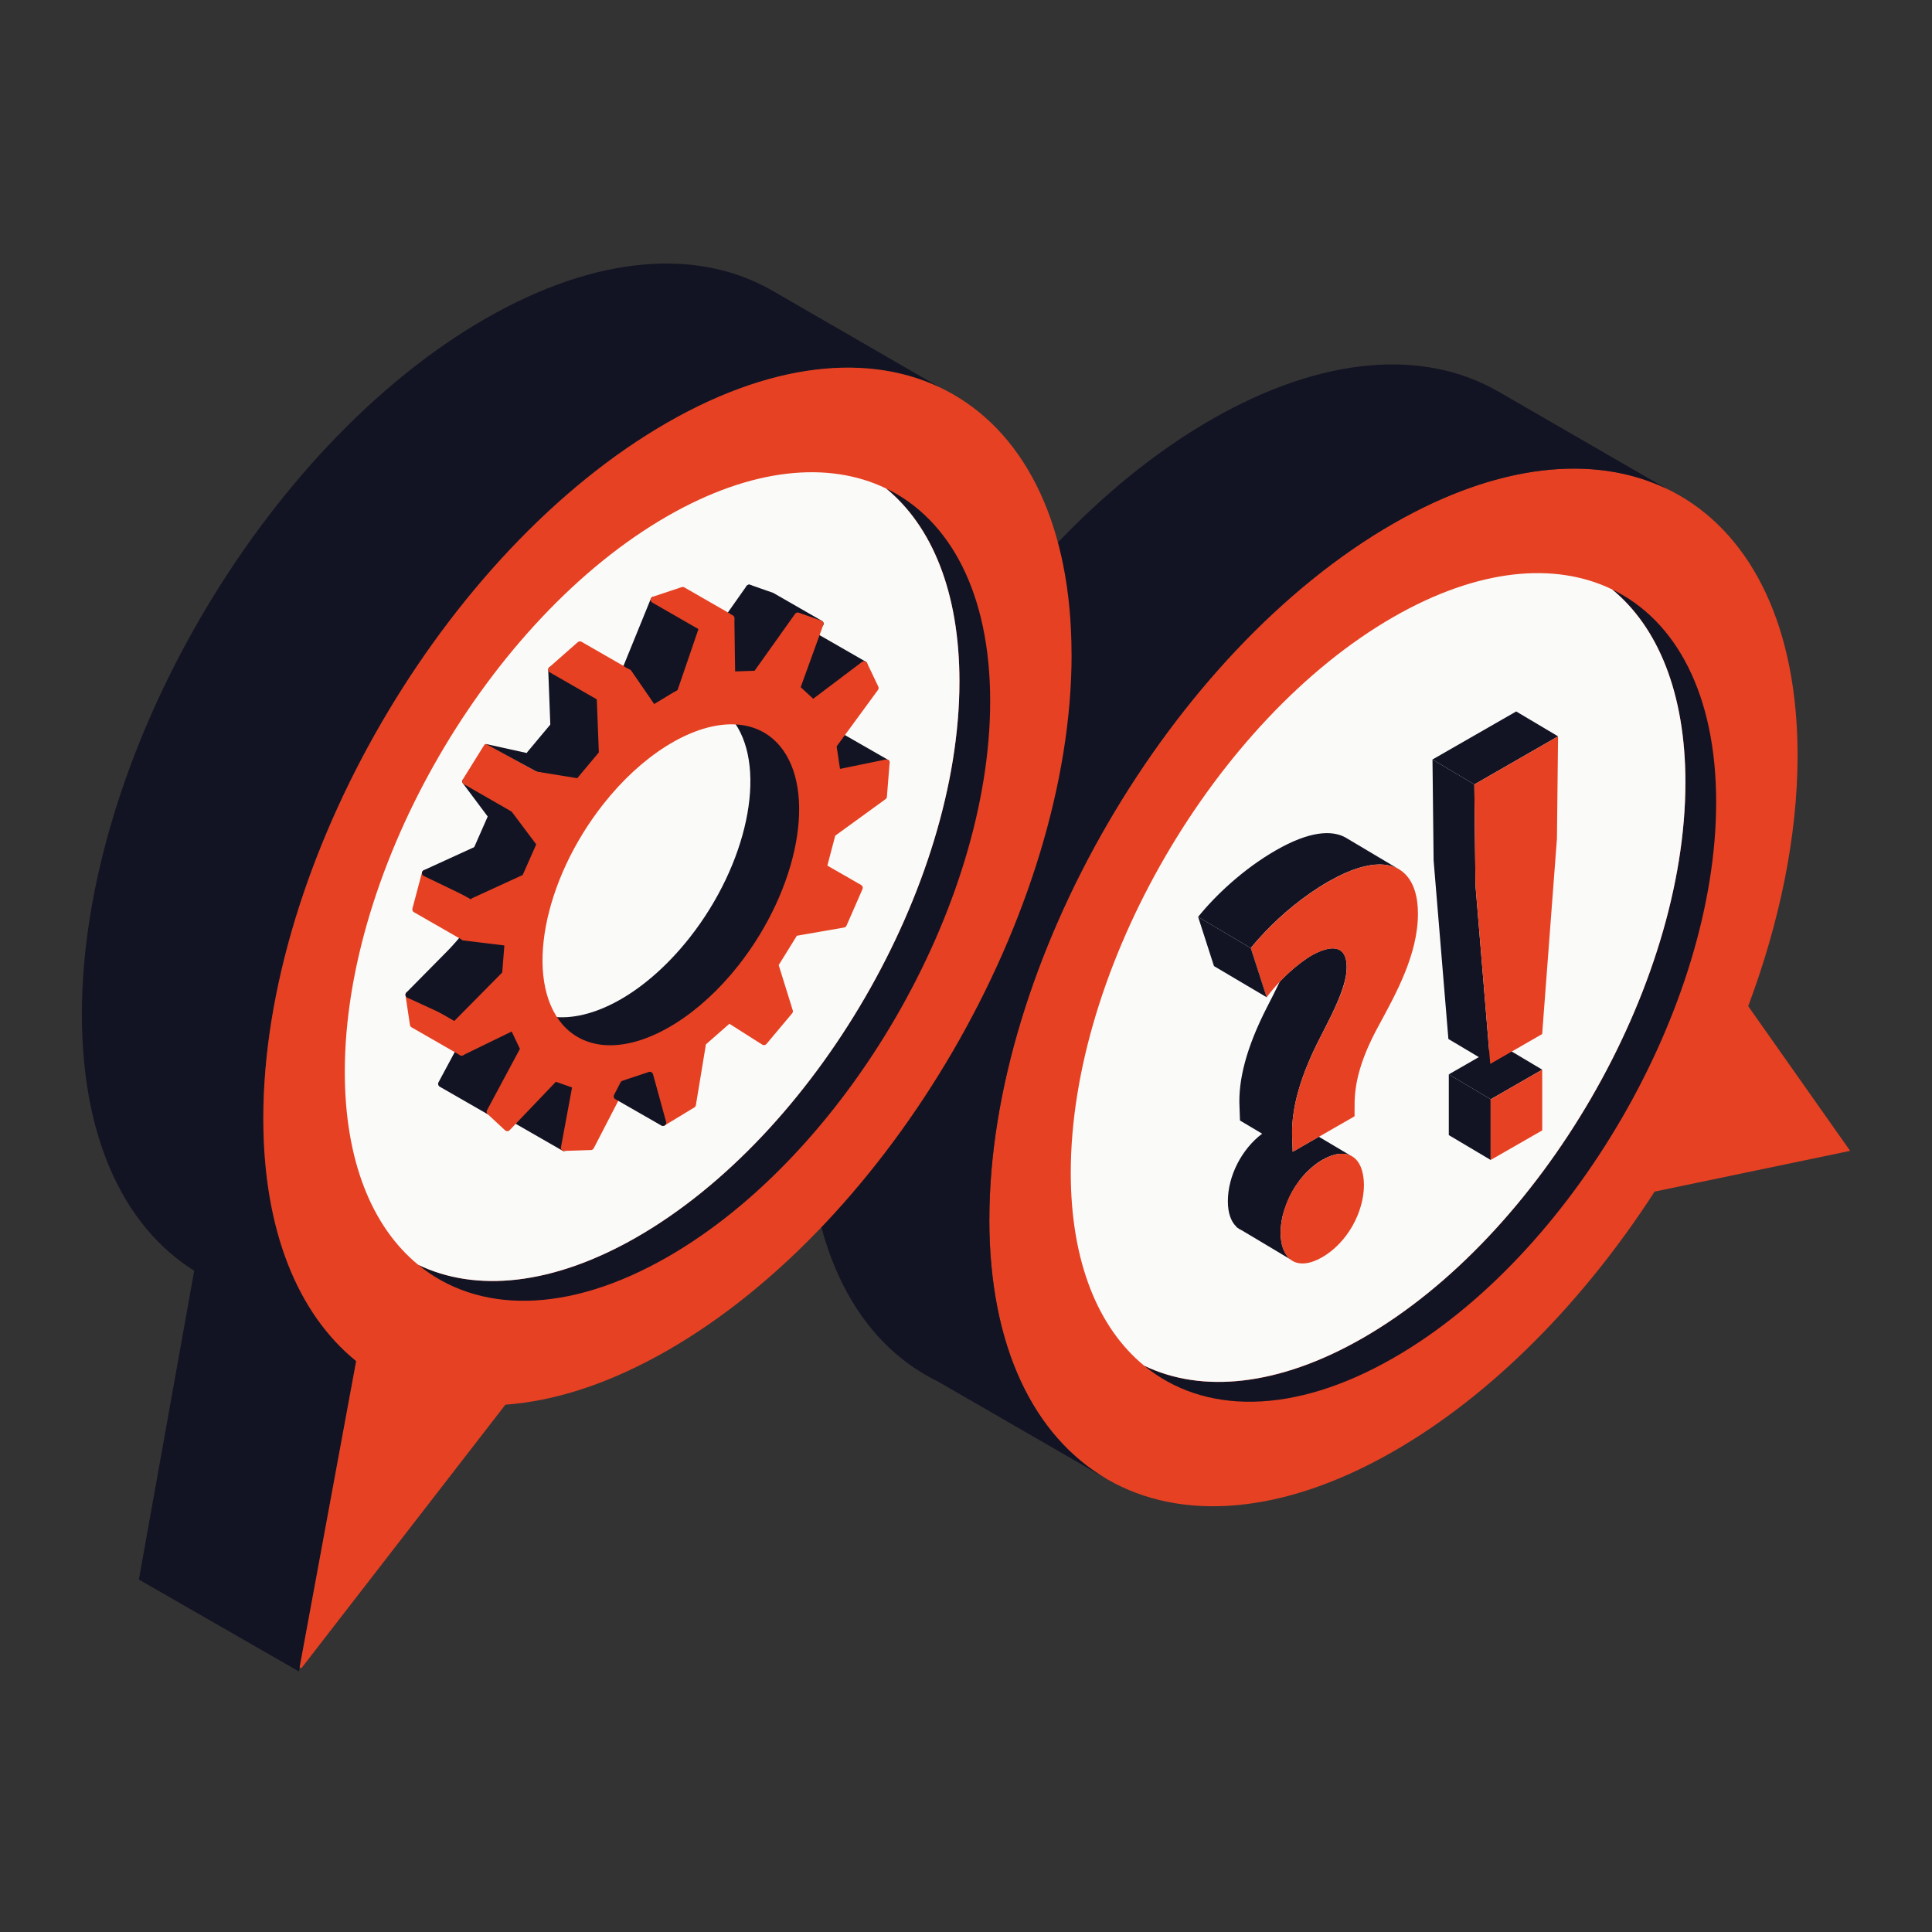 <svg width="177" height="177" viewBox="0 0 177 177" fill="none" xmlns="http://www.w3.org/2000/svg">
<rect x="0" y="0" width="177" height="177" fill="#333333" stroke="none"/>
<g clip-path="url(#clip0_200_3268)">
<path d="M164.685 69.209C164.685 76.594 163.043 84.479 160.162 92.181L169.5 105.436L151.587 109.168C145.136 119.154 136.784 127.734 127.662 132.969C107.214 144.705 90.64 135.193 90.64 111.716C90.64 88.238 107.214 59.692 127.662 47.956C148.11 36.22 164.685 45.732 164.685 69.209Z" fill="#E64123"/>
<path d="M90.64 111.716C90.64 88.238 107.214 59.692 127.662 47.956C137.298 42.425 146.073 41.617 152.66 44.762L137.217 35.838C137.217 35.838 137.201 35.827 137.195 35.827H137.179V35.822C130.479 31.992 121.238 32.552 111.022 38.412C90.575 50.148 74 78.699 74 102.172C74 114.538 78.604 123.026 85.943 126.576L101.31 135.446C94.707 131.558 90.634 123.355 90.634 111.716H90.64Z" fill="#131423"/>
<path d="M157.226 73.491C157.226 92.24 143.993 115.039 127.668 124.405C118.47 129.694 110.248 129.581 104.82 125.116C110.085 127.658 117.116 127.028 124.84 122.59C141.166 113.213 154.409 90.425 154.409 71.676C154.409 63.5 151.891 57.441 147.687 53.994C153.554 56.827 157.226 63.618 157.226 73.486V73.491Z" fill="#131423"/>
<path d="M154.409 71.676C154.409 90.425 141.166 113.213 124.84 122.59C117.116 127.023 110.085 127.658 104.82 125.116C100.617 121.669 98.098 115.615 98.098 107.434C98.098 88.685 111.342 65.897 127.668 56.52C135.392 52.087 142.422 51.452 147.687 53.994C151.891 57.441 154.409 63.495 154.409 71.676Z" fill="#FAFAF8"/>
<path d="M141.29 97.997L136.567 100.712L132.732 98.428L137.455 95.714L141.29 97.997Z" fill="#131423"/>
<path d="M131.237 69.581L135.072 71.865L142.742 67.459L138.907 65.18L131.237 69.581Z" fill="#131423"/>
<path d="M135.175 81.107L135.072 71.865L131.237 69.581L131.34 78.823L132.694 95.186L136.529 97.47L135.175 81.107Z" fill="#131423"/>
<path d="M136.567 106.27L132.732 103.992V98.428L136.567 100.712V106.27Z" fill="#131423"/>
<path d="M135.072 71.865L135.175 81.107L136.529 97.47L141.285 94.734L142.639 76.82L142.742 67.459L135.072 71.865Z" fill="#E64123"/>
<path d="M141.29 103.561L136.567 106.27V100.712L141.29 97.997V103.561Z" fill="#E64123"/>
<path d="M114.966 88.028L114.592 86.859L114.966 88.028Z" fill="#131423"/>
<path d="M123.356 76.777C122.023 75.98 119.895 76.173 116.888 77.902C113.861 79.642 111.304 82.087 109.766 83.999L114.592 86.859C114.976 86.38 115.426 85.868 115.924 85.346C117.436 83.768 119.44 82.066 121.709 80.762C122.013 80.59 122.305 80.434 122.587 80.288C123.453 79.857 124.233 79.561 124.943 79.389C126.351 79.039 127.445 79.184 128.242 79.696H128.258L123.35 76.777H123.356Z" fill="#131423"/>
<path d="M117.322 112.911C117.322 112.416 117.398 111.915 117.506 111.414C117.566 111.145 117.658 110.881 117.75 110.617C117.853 110.315 117.966 110.024 118.102 109.734C118.129 109.674 118.156 109.62 118.183 109.561C118.308 109.313 118.432 109.076 118.579 108.84C118.66 108.705 118.752 108.581 118.839 108.457C118.952 108.296 119.061 108.129 119.191 107.972C119.423 107.682 119.673 107.407 119.949 107.159C119.949 107.159 119.949 107.154 119.949 107.148H119.96C120.323 106.82 120.702 106.513 121.119 106.276C122.229 105.635 123.15 105.554 123.811 105.915L120.826 104.143L120.008 104.612L119.31 105.015L118.432 105.516L118.389 104.267C118.373 103.965 118.373 103.653 118.384 103.33C118.465 101.089 119.228 98.407 120.908 95.132C121.417 94.141 121.893 93.209 122.289 92.348C122.944 90.909 123.378 89.66 123.378 88.621C123.378 87.98 123.242 87.495 122.955 87.204C122.766 87.01 122.511 86.902 122.186 86.886C121.704 86.859 121.065 87.048 120.263 87.468C119.543 87.883 118.741 88.497 117.983 89.202C117.728 89.439 117.484 89.681 117.246 89.935C116.894 90.672 116.504 91.448 116.076 92.272C114.159 96.021 113.433 98.983 113.557 101.407L113.601 102.656L115.632 103.863C113.769 105.263 112.49 107.725 112.49 110.051C112.49 111.145 112.788 111.936 113.292 112.405L113.281 112.427L113.389 112.491C113.503 112.583 113.633 112.658 113.769 112.717L118.199 115.362V115.34C117.652 114.888 117.322 114.064 117.322 112.906V112.911Z" fill="#131423"/>
<path d="M117.506 111.414C117.398 111.909 117.322 112.416 117.322 112.911C117.322 115.459 118.855 116.488 121.119 115.19C123.421 113.865 124.959 111.075 124.959 108.532C124.916 105.963 123.426 104.956 121.119 106.281C120.702 106.523 120.312 106.83 119.949 107.164C118.746 108.269 117.863 109.809 117.506 111.419V111.414Z" fill="#E64123"/>
<path d="M124.103 101.38C124.06 99.199 124.699 96.926 126.281 94.012C127.9 91.023 129.905 87.425 129.905 83.703C129.905 80.525 128.328 78.554 124.948 79.394C124.011 79.626 122.939 80.062 121.715 80.768C118.687 82.507 116.13 84.953 114.592 86.865L114.966 88.033L116.038 91.373C116.39 90.893 116.802 90.409 117.246 89.945C118.199 88.944 119.299 88.033 120.263 87.479C122.397 86.353 123.378 86.913 123.378 88.631C123.378 90.349 122.267 92.498 120.902 95.143C118.985 98.892 118.259 101.854 118.383 104.278L118.427 105.527L120.003 104.622L124.098 102.269V101.385L124.103 101.38Z" fill="#E64123"/>
<path d="M116.043 91.362L111.217 88.507L109.766 83.999L114.592 86.859L116.043 91.362Z" fill="#131423"/>
<path d="M24.129 102.473C24.129 78.996 40.704 50.45 61.151 38.714C70.788 33.182 79.563 32.374 86.149 35.52L70.706 26.595C70.706 26.595 70.69 26.584 70.685 26.584H70.668V26.579C63.968 22.75 54.727 23.31 44.512 29.17C24.075 40.9 7.5 69.446 7.5 92.924C7.5 105.29 12.104 113.778 19.444 117.328L34.811 126.198C28.208 122.31 24.134 114.107 24.134 102.468L24.129 102.473Z" fill="#131423"/>
<path d="M17.84 116.148L12.722 144.71L27.39 153.134L32.638 124.701L17.84 116.148Z" fill="#131423"/>
<path d="M98.174 59.961C98.174 83.439 81.599 111.985 61.151 123.721C55.886 126.742 50.876 128.358 46.337 128.687C46.315 128.687 46.299 128.697 46.283 128.714L27.65 152.784C27.579 152.87 27.439 152.811 27.46 152.697L32.622 124.739C32.622 124.739 32.622 124.685 32.595 124.669C27.303 120.355 24.123 112.75 24.123 102.468C24.123 78.99 40.698 50.444 61.146 38.708C81.594 26.972 98.169 36.484 98.169 59.961H98.174Z" fill="#E64123"/>
<path d="M90.715 64.243C90.715 82.992 77.483 105.791 61.157 115.157C51.959 120.441 43.737 120.333 38.31 115.868C43.575 118.41 50.605 117.78 58.33 113.342C74.655 103.965 87.899 81.177 87.899 62.428C87.899 54.252 85.38 48.193 81.177 44.746C87.043 47.579 90.715 54.365 90.715 64.238V64.243Z" fill="#131423"/>
<path d="M87.899 62.434C87.899 81.182 74.66 103.97 58.33 113.347C50.605 117.78 43.575 118.416 38.31 115.873C34.106 112.426 31.588 106.373 31.588 98.191C31.588 79.443 44.831 56.654 61.157 47.277C68.881 42.845 75.912 42.209 81.177 44.751C85.38 48.198 87.899 54.252 87.899 62.434Z" fill="#FAFAF8"/>
<path d="M44.88 101.859L40.428 99.301L42.226 95.951L42.296 96.419L47.025 94.114L47.973 96.101L44.88 101.859Z" fill="#131423"/>
<path d="M44.88 102.15C44.831 102.15 44.777 102.139 44.734 102.112L40.281 99.554C40.146 99.473 40.097 99.301 40.168 99.166L41.966 95.816C42.026 95.703 42.145 95.644 42.275 95.665C42.399 95.687 42.497 95.784 42.513 95.908L42.524 95.983L46.895 93.856C46.965 93.823 47.047 93.818 47.123 93.845C47.198 93.872 47.258 93.926 47.29 93.996L48.238 95.983C48.276 96.064 48.276 96.161 48.233 96.247L45.14 102.005C45.102 102.075 45.037 102.123 44.961 102.145C44.934 102.15 44.907 102.155 44.88 102.155V102.15ZM40.818 99.193L44.761 101.461L47.642 96.096L46.89 94.507L42.426 96.678C42.345 96.716 42.248 96.716 42.166 96.678L40.818 99.188V99.193Z" fill="#131423"/>
<path d="M37.844 93.861L42.296 96.419L41.89 93.694L37.438 91.136L37.844 93.861Z" fill="#E64123"/>
<path d="M42.296 96.71C42.248 96.71 42.193 96.699 42.15 96.672L37.698 94.114C37.622 94.071 37.568 93.99 37.557 93.904L37.151 91.179C37.134 91.066 37.183 90.958 37.275 90.893C37.367 90.829 37.486 90.823 37.584 90.882L42.036 93.441C42.112 93.484 42.166 93.565 42.177 93.651L42.583 96.376C42.6 96.489 42.551 96.597 42.459 96.662C42.41 96.694 42.35 96.71 42.296 96.71ZM38.115 93.683L41.923 95.87L41.625 93.882L37.817 91.696L38.115 93.683Z" fill="#E64123"/>
<path d="M41.847 86.665L46.299 89.224L41.89 93.694L37.438 91.135L41.847 86.665Z" fill="#131423"/>
<path d="M41.89 93.985C41.841 93.985 41.852 93.495 41.809 93.468L37.291 91.389C37.216 91.346 37.161 91.265 37.145 91.179C37.134 91.087 37.161 91.001 37.226 90.936L41.641 86.466C41.733 86.369 41.879 86.353 41.998 86.417L46.451 88.976C46.527 89.019 46.581 89.1 46.597 89.186C46.608 89.277 46.581 89.364 46.516 89.428L42.101 93.899C42.047 93.958 41.971 93.985 41.89 93.985ZM37.909 91.071L41.836 93.328L45.823 89.288L41.895 87.031L37.909 91.071Z" fill="#131423"/>
<path d="M42.518 85.874L38.06 83.32L38.949 79.987L43.401 82.545L42.518 85.874Z" fill="#E64123"/>
<path d="M42.519 86.164C42.47 86.164 42.416 86.153 42.372 86.126L37.92 83.568C37.806 83.504 37.752 83.369 37.784 83.24L38.667 79.906C38.689 79.82 38.754 79.744 38.841 79.712C38.927 79.68 39.019 79.685 39.101 79.728L43.553 82.286C43.667 82.351 43.721 82.486 43.688 82.615L42.806 85.949C42.784 86.035 42.719 86.11 42.632 86.143C42.594 86.159 42.556 86.164 42.519 86.164ZM38.407 83.175L42.334 85.432L43.066 82.685L39.139 80.428L38.407 83.175Z" fill="#E64123"/>
<path d="M46.299 89.224L46.532 86.364L42.372 86.127L42.069 85.933L41.121 87.026L46.299 89.224Z" fill="#131423"/>
<path d="M42.156 86.509L46.045 88.744L46.218 86.627L42.48 86.17C42.443 86.17 42.405 86.153 42.372 86.132L42.199 86.03L42.161 86.509H42.156Z" fill="#131423"/>
<path d="M43.667 77.827L48.125 80.385L43.401 82.545L38.949 79.987L43.667 77.827Z" fill="#131423"/>
<path d="M43.401 82.836C43.353 82.836 43.158 82.346 43.109 82.319L38.803 80.24C38.705 80.186 38.651 80.084 38.656 79.976C38.656 79.868 38.727 79.771 38.824 79.723L43.548 77.563C43.634 77.525 43.732 77.525 43.818 77.574L48.271 80.132C48.368 80.186 48.422 80.288 48.417 80.396C48.417 80.504 48.347 80.6 48.249 80.649L43.526 82.809C43.488 82.825 43.445 82.836 43.401 82.836ZM39.583 80.019L43.412 82.216L47.48 80.358L43.651 78.161L39.583 80.019Z" fill="#131423"/>
<path d="M45.016 74.762L49.468 77.32L48.125 80.385L43.667 77.827L45.016 74.762Z" fill="#131423"/>
<path d="M48.125 80.676C48.076 80.676 48.022 80.665 47.978 80.638L43.526 78.08C43.396 78.004 43.347 77.848 43.401 77.714L44.75 74.649C44.782 74.574 44.847 74.514 44.929 74.487C45.01 74.46 45.097 74.471 45.167 74.514L49.62 77.073C49.75 77.148 49.798 77.304 49.744 77.439L48.395 80.504C48.363 80.579 48.298 80.638 48.217 80.665C48.19 80.676 48.157 80.681 48.125 80.681V80.676ZM44.046 77.708L47.989 79.97L49.1 77.439L45.156 75.177L44.046 77.708Z" fill="#131423"/>
<path d="M42.638 71.584L47.09 74.143L49.468 77.32L45.016 74.762L42.638 71.584Z" fill="#131423"/>
<path d="M49.468 77.611C49.419 77.611 49.365 77.601 49.322 77.574L44.869 75.015C44.837 74.994 44.804 74.967 44.783 74.94L42.405 71.762C42.323 71.649 42.329 71.498 42.421 71.396C42.513 71.294 42.665 71.272 42.784 71.337L47.236 73.895C47.269 73.917 47.301 73.944 47.323 73.97L49.701 77.148C49.782 77.261 49.777 77.412 49.685 77.514C49.625 77.579 49.549 77.611 49.468 77.611ZM45.216 74.541L48.39 76.362L46.895 74.364L43.721 72.543L45.216 74.541Z" fill="#131423"/>
<path d="M44.609 68.412L49.062 70.965L47.09 74.143L42.638 71.585L44.609 68.412Z" fill="#E64123"/>
<path d="M47.09 74.434C47.041 74.434 46.992 74.423 46.944 74.396L42.491 71.838C42.421 71.8 42.372 71.735 42.356 71.654C42.334 71.579 42.35 71.498 42.388 71.428L44.36 68.256C44.441 68.121 44.604 68.159 44.739 68.24L49.208 70.717C49.278 70.755 49.327 70.82 49.343 70.9C49.365 70.976 49.349 71.056 49.311 71.127L47.339 74.299C47.285 74.391 47.188 74.439 47.09 74.439V74.434ZM43.044 71.482L46.987 73.749L48.65 71.073L44.707 68.805L43.044 71.482Z" fill="#E64123"/>
<path d="M48.558 69.053L53.01 71.611L49.208 70.717L44.523 68.164L48.558 69.053Z" fill="#131423"/>
<path d="M50.714 66.473L55.166 69.031L53.01 71.611L48.558 69.053L50.714 66.473Z" fill="#131423"/>
<path d="M53.01 71.902C52.962 71.902 52.907 71.891 52.864 71.865L48.412 69.306C48.336 69.263 48.287 69.188 48.271 69.107C48.255 69.021 48.276 68.934 48.336 68.87L50.492 66.29C50.584 66.182 50.741 66.155 50.86 66.225L55.312 68.784C55.388 68.827 55.437 68.902 55.453 68.983C55.469 69.069 55.448 69.155 55.388 69.22L53.233 71.8C53.173 71.87 53.092 71.902 53.005 71.902H53.01ZM49.008 68.978L52.945 71.24L54.722 69.112L50.784 66.85L49.008 68.978Z" fill="#131423"/>
<path d="M50.519 61.351L54.971 63.904L55.166 69.031L50.714 66.473L50.519 61.351Z" fill="#131423"/>
<path d="M55.166 69.322C55.117 69.322 55.063 69.311 55.02 69.285L50.568 66.726C50.481 66.678 50.427 66.586 50.421 66.484L50.226 61.356C50.226 61.249 50.275 61.152 50.367 61.098C50.459 61.044 50.573 61.044 50.665 61.098L55.117 63.656C55.204 63.705 55.258 63.796 55.264 63.899L55.464 69.026C55.464 69.134 55.415 69.231 55.323 69.285C55.275 69.311 55.226 69.328 55.172 69.328L55.166 69.322ZM51.001 66.306L54.858 68.52L54.684 64.082L50.833 61.868L51.006 66.306H51.001Z" fill="#131423"/>
<path d="M53.124 59.051L57.577 61.609L54.971 63.904L50.519 61.351L53.124 59.051Z" fill="#E64123"/>
<path d="M54.971 64.195C54.922 64.195 54.868 64.184 54.825 64.157L50.373 61.599C50.291 61.55 50.237 61.469 50.226 61.378C50.215 61.286 50.253 61.195 50.324 61.13L52.935 58.83C53.027 58.75 53.167 58.733 53.276 58.798L57.728 61.356C57.81 61.405 57.864 61.486 57.875 61.577C57.885 61.669 57.847 61.76 57.777 61.825L55.166 64.125C55.112 64.173 55.042 64.2 54.971 64.2V64.195ZM51.017 61.297L54.933 63.548L57.078 61.658L53.162 59.407L51.017 61.297Z" fill="#E64123"/>
<path d="M57.875 60.855L62.327 63.414L59.852 64.906L57.577 61.609L57.1 61.324L57.875 60.855Z" fill="#131423"/>
<path d="M59.852 65.197C59.76 65.197 59.667 65.153 59.608 65.073L57.371 61.825L56.948 61.572C56.862 61.518 56.807 61.426 56.807 61.324C56.807 61.222 56.862 61.125 56.948 61.076L57.723 60.608C57.815 60.554 57.929 60.548 58.021 60.608L62.473 63.166C62.565 63.22 62.62 63.312 62.62 63.414C62.62 63.516 62.565 63.613 62.479 63.667L60.003 65.164C59.955 65.191 59.906 65.207 59.852 65.207V65.197ZM57.669 61.319L57.728 61.356C57.766 61.378 57.799 61.405 57.82 61.443L59.933 64.518L61.747 63.419L57.875 61.195L57.663 61.319H57.669Z" fill="#E64123"/>
<path d="M59.9 54.947L64.353 57.505L62.327 63.414L57.874 60.855L59.9 54.947Z" fill="#131423"/>
<path d="M62.327 63.705C62.278 63.705 62.224 63.694 62.181 63.667L57.669 61.324C57.55 61.254 57.1 61.082 57.143 60.947L59.624 54.855C59.651 54.775 59.716 54.71 59.797 54.678C59.879 54.645 59.971 54.656 60.047 54.699L64.499 57.258C64.618 57.328 64.672 57.473 64.629 57.602L62.603 63.511C62.576 63.592 62.511 63.656 62.43 63.688C62.397 63.699 62.359 63.705 62.327 63.705ZM58.227 60.726L62.164 62.988L64.001 57.64L60.063 55.378L58.227 60.726Z" fill="#131423"/>
<path d="M62.544 54.064L66.996 56.617L64.353 57.505L59.9 54.947L62.544 54.064Z" fill="#E64123"/>
<path d="M64.353 57.796C64.304 57.796 64.25 57.785 64.207 57.759L59.754 55.2C59.657 55.141 59.597 55.033 59.608 54.92C59.619 54.807 59.694 54.71 59.808 54.672L62.452 53.789C62.533 53.762 62.62 53.773 62.69 53.811L67.142 56.369C67.24 56.428 67.299 56.536 67.289 56.649C67.278 56.762 67.202 56.859 67.088 56.897L64.445 57.78C64.412 57.791 64.385 57.796 64.353 57.796ZM60.61 55.017L64.385 57.188L66.287 56.552L62.511 54.382L60.605 55.017H60.61Z" fill="#E64123"/>
<path d="M68.637 53.854L73.09 56.407L69.298 61.744L67.072 61.82L67.278 56.568L66.904 56.24L68.637 53.854Z" fill="#131423"/>
<path d="M67.072 62.11C66.996 62.11 66.926 62.084 66.872 62.03C66.817 61.976 66.779 61.9 66.779 61.825L66.704 56.789L66.617 56.741C66.547 56.697 67.159 56.45 67.142 56.369C67.126 56.288 66.65 56.164 66.693 56.1L68.394 53.687C68.48 53.563 68.648 53.525 68.778 53.6L73.231 56.159C73.301 56.202 73.355 56.267 73.371 56.347C73.388 56.428 73.371 56.509 73.323 56.579L69.531 61.916C69.477 61.992 69.396 62.035 69.304 62.04L67.077 62.116H67.067L67.072 62.11ZM67.186 56.396C67.251 56.45 67.289 56.531 67.289 56.611L67.359 61.518L69.141 61.459L72.662 56.498L68.719 54.236L67.186 56.396Z" fill="#131423"/>
<path d="M70.712 54.581L75.164 57.134L73.09 56.407L68.637 53.854L70.712 54.581Z" fill="#E64123"/>
<path d="M75.164 57.425C75.132 57.425 75.099 57.425 75.067 57.408L72.992 56.681L68.491 54.102C68.361 54.026 68.307 53.864 68.372 53.73C68.437 53.595 68.594 53.525 68.735 53.579L70.809 54.306C70.809 54.306 70.842 54.317 70.858 54.328L75.311 56.886C75.441 56.961 75.495 57.123 75.43 57.258C75.381 57.365 75.273 57.425 75.164 57.425Z" fill="#131423"/>
<path d="M74.72 58.313L79.173 60.872L74.487 64.41L73.025 63.048L74.72 58.313Z" fill="#131423"/>
<path d="M74.487 64.701C74.417 64.701 74.341 64.674 74.287 64.62L72.819 63.258C72.732 63.177 72.705 63.058 72.743 62.945L74.439 58.216C74.466 58.136 74.531 58.071 74.612 58.039C74.693 58.012 74.785 58.017 74.861 58.06L79.314 60.619C79.4 60.667 79.454 60.753 79.46 60.85C79.465 60.947 79.422 61.039 79.346 61.098L74.661 64.636C74.606 64.674 74.547 64.696 74.482 64.696L74.487 64.701ZM73.361 62.967L74.504 64.033L78.642 60.909L74.872 58.744L73.361 62.967Z" fill="#131423"/>
<path d="M76.979 67.437L81.215 69.872L76.713 70.798L76.562 69.791L76.34 68.31L76.724 67.787L76.979 67.437Z" fill="#131423"/>
<path d="M76.713 71.089C76.654 71.089 76.594 71.073 76.546 71.035C76.481 70.987 76.437 70.916 76.421 70.841L76.047 68.353C76.036 68.277 76.053 68.202 76.101 68.137L76.741 67.265C76.827 67.146 76.995 67.109 77.125 67.184L81.361 69.613C81.464 69.672 81.523 69.791 81.502 69.909C81.48 70.028 81.394 70.125 81.274 70.146L76.773 71.078C76.773 71.078 76.735 71.084 76.713 71.084V71.089ZM76.648 68.38L76.957 70.448L80.402 69.737L77.06 67.82L76.648 68.385V68.38Z" fill="#131423"/>
<path d="M74.823 72.71L74.124 80.789L69.266 88.873L67.857 90.026L64.846 92.487L60.491 96.053L59.402 96.171L55.264 96.613L53.747 96.769L53.476 96.462L50.865 93.473V93.462C54.625 93.764 59.467 91.082 63.421 86.067C68.816 79.206 70.587 70.48 67.587 66.091L71.097 65.541L72.169 67.593L72.478 68.202L74.433 71.94L74.829 72.71H74.823Z" fill="#131423"/>
<path d="M53.742 97.06C53.655 97.06 53.574 97.022 53.52 96.958L50.643 93.662C50.594 93.608 50.573 93.543 50.573 93.473C50.573 93.392 50.605 93.311 50.665 93.258C50.724 93.204 50.811 93.171 50.887 93.177C54.69 93.484 59.407 90.689 63.188 85.895C68.464 79.189 70.289 70.566 67.337 66.258C67.283 66.177 67.272 66.069 67.31 65.978C67.348 65.886 67.435 65.821 67.532 65.805L71.042 65.256C71.167 65.24 71.291 65.299 71.346 65.407L75.083 72.575C75.11 72.624 75.121 72.678 75.115 72.732L74.417 80.811C74.417 80.854 74.401 80.897 74.379 80.934L69.52 89.019C69.504 89.046 69.482 89.073 69.455 89.094L60.675 96.274C60.632 96.311 60.577 96.333 60.518 96.338L53.769 97.055C53.769 97.055 53.747 97.055 53.736 97.055L53.742 97.06ZM51.515 93.78L53.861 96.468L60.366 95.773L69.038 88.685L73.837 80.698L74.52 72.769L70.923 65.864L68.063 66.311C70.799 70.922 68.919 79.55 63.643 86.25C59.96 90.925 55.377 93.748 51.51 93.78H51.515Z" fill="#131423"/>
<path d="M47.231 102.602L51.683 105.166L52.745 99.441L51.483 98.999L50.844 98.778L47.236 102.554L47.231 102.602Z" fill="#131423"/>
<path d="M51.678 105.457C51.629 105.457 51.575 105.446 51.532 105.419L47.079 102.861C46.971 102.802 46.917 102.678 46.938 102.554L46.949 102.5C46.96 102.446 46.987 102.392 47.025 102.355L50.633 98.579C50.714 98.498 50.833 98.466 50.941 98.504L52.843 99.166C52.978 99.215 53.059 99.355 53.032 99.495L51.971 105.215C51.954 105.306 51.889 105.387 51.808 105.425C51.77 105.441 51.727 105.452 51.683 105.452L51.678 105.457ZM47.67 102.522L51.467 104.703L52.409 99.629L50.925 99.112L47.67 102.522Z" fill="#131423"/>
<path d="M76.713 70.798L76.345 68.31L80.207 63.037L79.173 60.866L74.487 64.405L73.019 63.042L75.159 57.134L73.084 56.407L69.293 61.739L67.067 61.814L66.991 56.617L64.347 57.5L62.327 63.408L59.852 64.9L57.577 61.593L54.966 63.898L55.166 69.021L53.01 71.6L49.056 70.96L47.085 74.132L49.468 77.31L48.119 80.374L43.401 82.534L42.513 85.863L46.532 86.353L46.305 89.213L41.89 93.678L42.291 96.408L47.025 94.103L47.968 96.091L44.88 101.848L46.483 103.335L50.849 98.762L52.745 99.43L52.138 102.678L51.678 105.155L54.11 105.069L56.51 100.426L57.105 99.274L59.532 98.466L60.734 102.845L63.443 101.202L64.385 95.525L66.779 93.425L69.975 95.455L72.332 92.644L71.004 88.373L72.808 85.459L77.271 84.683L78.739 81.328L75.451 79.442L76.258 76.389L80.96 72.974L81.209 69.861L76.708 70.787L76.713 70.798ZM67.874 88.626C62.24 95.767 54.814 98.18 51.266 94.001C47.724 89.821 49.403 80.638 55.036 73.496C60.659 66.344 68.096 63.942 71.638 68.121C75.186 72.295 73.501 81.473 67.879 88.626H67.874Z" fill="#E64123"/>
<path d="M51.678 105.457C51.591 105.457 51.51 105.419 51.456 105.355C51.396 105.29 51.375 105.198 51.391 105.112L52.409 99.629L50.925 99.107L46.689 103.545C46.581 103.658 46.391 103.663 46.278 103.556L44.674 102.069C44.577 101.978 44.555 101.838 44.615 101.719L47.632 96.091L46.879 94.502L42.41 96.678C42.323 96.721 42.226 96.716 42.145 96.678C42.063 96.635 42.004 96.554 41.993 96.462L41.592 93.732C41.581 93.64 41.608 93.549 41.673 93.484L46.012 89.094L46.207 86.617L42.464 86.159C42.383 86.148 42.307 86.105 42.258 86.035C42.21 85.965 42.199 85.879 42.221 85.798L43.109 82.469C43.13 82.383 43.19 82.319 43.271 82.281L47.886 80.164L49.127 77.358L46.846 74.315C46.776 74.218 46.77 74.089 46.83 73.987L48.802 70.814C48.861 70.712 48.98 70.658 49.1 70.68L52.886 71.294L54.863 68.929L54.668 63.915C54.668 63.829 54.7 63.742 54.765 63.688L57.376 61.383C57.441 61.33 57.522 61.303 57.604 61.313C57.685 61.324 57.761 61.367 57.809 61.437L59.927 64.513L62.078 63.215L64.066 57.408C64.093 57.322 64.163 57.258 64.25 57.225L66.893 56.342C66.98 56.315 67.077 56.326 67.153 56.38C67.229 56.434 67.278 56.52 67.278 56.611L67.348 61.513L69.13 61.453L72.841 56.24C72.916 56.132 73.052 56.089 73.176 56.132L75.251 56.859C75.327 56.886 75.386 56.94 75.419 57.01C75.451 57.08 75.457 57.161 75.43 57.231L73.355 62.956L74.504 64.017L78.988 60.629C79.059 60.575 79.151 60.559 79.238 60.581C79.324 60.602 79.395 60.662 79.433 60.737L80.467 62.908C80.51 63.005 80.5 63.118 80.44 63.204L76.648 68.38L76.957 70.443L81.15 69.581C81.242 69.559 81.334 69.586 81.404 69.645C81.475 69.705 81.507 69.796 81.502 69.888L81.253 73.001C81.247 73.087 81.204 73.162 81.133 73.211L76.519 76.561L75.798 79.302L78.896 81.08C79.026 81.155 79.075 81.311 79.021 81.446L77.553 84.802C77.515 84.893 77.434 84.953 77.336 84.974L73.003 85.728L71.34 88.416L72.629 92.563C72.656 92.654 72.64 92.757 72.575 92.832L70.219 95.644C70.127 95.757 69.959 95.784 69.834 95.703L66.823 93.791L64.672 95.681L63.752 101.256C63.735 101.337 63.687 101.412 63.616 101.455L60.908 103.098C60.827 103.146 60.734 103.152 60.648 103.119C60.561 103.087 60.496 103.012 60.474 102.926L59.353 98.843L57.333 99.516L54.392 105.204C54.343 105.295 54.245 105.36 54.142 105.36L51.71 105.441H51.7L51.678 105.457ZM50.849 98.482C50.882 98.482 50.914 98.482 50.947 98.498L52.843 99.166C52.978 99.215 53.059 99.355 53.032 99.495L52.03 104.864L53.926 104.8L56.845 99.161C56.878 99.091 56.943 99.042 57.013 99.015L59.44 98.207C59.516 98.18 59.597 98.191 59.673 98.229C59.743 98.267 59.797 98.331 59.819 98.407L60.919 102.414L63.183 101.04L64.104 95.498C64.114 95.434 64.147 95.374 64.201 95.326L66.595 93.225C66.693 93.139 66.834 93.128 66.947 93.198L69.927 95.089L72.017 92.595L70.739 88.475C70.712 88.394 70.723 88.308 70.771 88.238L72.575 85.324C72.618 85.254 72.689 85.206 72.776 85.189L77.087 84.441L78.387 81.468L75.321 79.712C75.208 79.647 75.153 79.513 75.186 79.389L75.993 76.335C76.009 76.27 76.047 76.211 76.101 76.173L80.695 72.839L80.906 70.249L76.789 71.094C76.708 71.11 76.627 71.094 76.562 71.046C76.497 70.997 76.454 70.927 76.437 70.852L76.069 68.364C76.058 68.288 76.074 68.213 76.123 68.148L79.882 63.015L79.081 61.324L74.682 64.647C74.569 64.733 74.411 64.728 74.308 64.631L72.841 63.268C72.754 63.188 72.727 63.069 72.765 62.956L74.807 57.322L73.22 56.767L69.553 61.922C69.499 61.997 69.417 62.04 69.325 62.046L67.099 62.121C67.023 62.121 66.942 62.094 66.888 62.04C66.834 61.987 66.796 61.911 66.796 61.836L66.725 57.037L64.597 57.748L62.619 63.522C62.598 63.586 62.554 63.64 62.495 63.678L60.02 65.17C59.889 65.251 59.711 65.213 59.624 65.084L57.539 62.051L55.28 64.044L55.475 69.031C55.475 69.102 55.453 69.171 55.41 69.231L53.254 71.811C53.189 71.891 53.081 71.929 52.983 71.913L49.224 71.299L47.458 74.137L49.722 77.159C49.788 77.245 49.798 77.353 49.755 77.45L48.406 80.514C48.379 80.579 48.325 80.633 48.26 80.66L43.667 82.766L42.898 85.642L46.586 86.094C46.743 86.116 46.857 86.251 46.841 86.407L46.613 89.272C46.608 89.342 46.581 89.407 46.532 89.455L42.221 93.818L42.545 96.01L46.917 93.882C46.987 93.85 47.068 93.845 47.144 93.872C47.22 93.899 47.28 93.953 47.312 94.022L48.255 96.01C48.292 96.091 48.292 96.188 48.249 96.268L45.265 101.832L46.489 102.969L50.654 98.606C50.708 98.547 50.79 98.514 50.865 98.514L50.849 98.482ZM55.892 96.344C53.92 96.344 52.247 95.601 51.044 94.189C47.42 89.913 49.105 80.547 54.803 73.319C58.459 68.671 62.971 65.848 66.866 65.778C68.919 65.746 70.631 66.489 71.855 67.933C75.484 72.198 73.799 81.559 68.101 88.803C64.434 93.452 59.922 96.268 56.027 96.338C55.979 96.338 55.93 96.338 55.881 96.338L55.892 96.344ZM67.012 66.36C66.969 66.36 66.926 66.36 66.882 66.36C63.215 66.425 58.763 69.231 55.269 73.674C49.733 80.698 48.038 89.735 51.494 93.812C52.604 95.121 54.191 95.794 56.027 95.762C59.694 95.698 64.147 92.891 67.651 88.448C73.187 81.409 74.877 72.376 71.421 68.31C70.338 67.033 68.822 66.36 67.023 66.36H67.012Z" fill="#E64123"/>
<path d="M60.734 102.861L56.51 100.443L57.105 99.29L59.532 98.482L60.734 102.861Z" fill="#131423"/>
<path d="M60.734 103.152C60.686 103.152 60.632 103.141 60.588 103.114L56.369 100.696C56.233 100.62 56.185 100.448 56.255 100.313L56.851 99.161C56.883 99.091 56.948 99.042 57.019 99.015L59.445 98.207C59.521 98.18 59.602 98.186 59.678 98.229C59.749 98.267 59.803 98.331 59.825 98.407L61.027 102.785C61.059 102.899 61.016 103.022 60.924 103.092C60.87 103.13 60.81 103.152 60.745 103.152H60.734ZM56.9 100.329L60.263 102.258L59.332 98.854L57.311 99.527L56.9 100.324V100.329Z" fill="#131423"/>
</g>
<defs>
<clipPath id="clip0_200_3268">
<rect width="162" height="129" fill="white" transform="translate(7.5 24.134)"/>
</clipPath>
</defs>
</svg>
